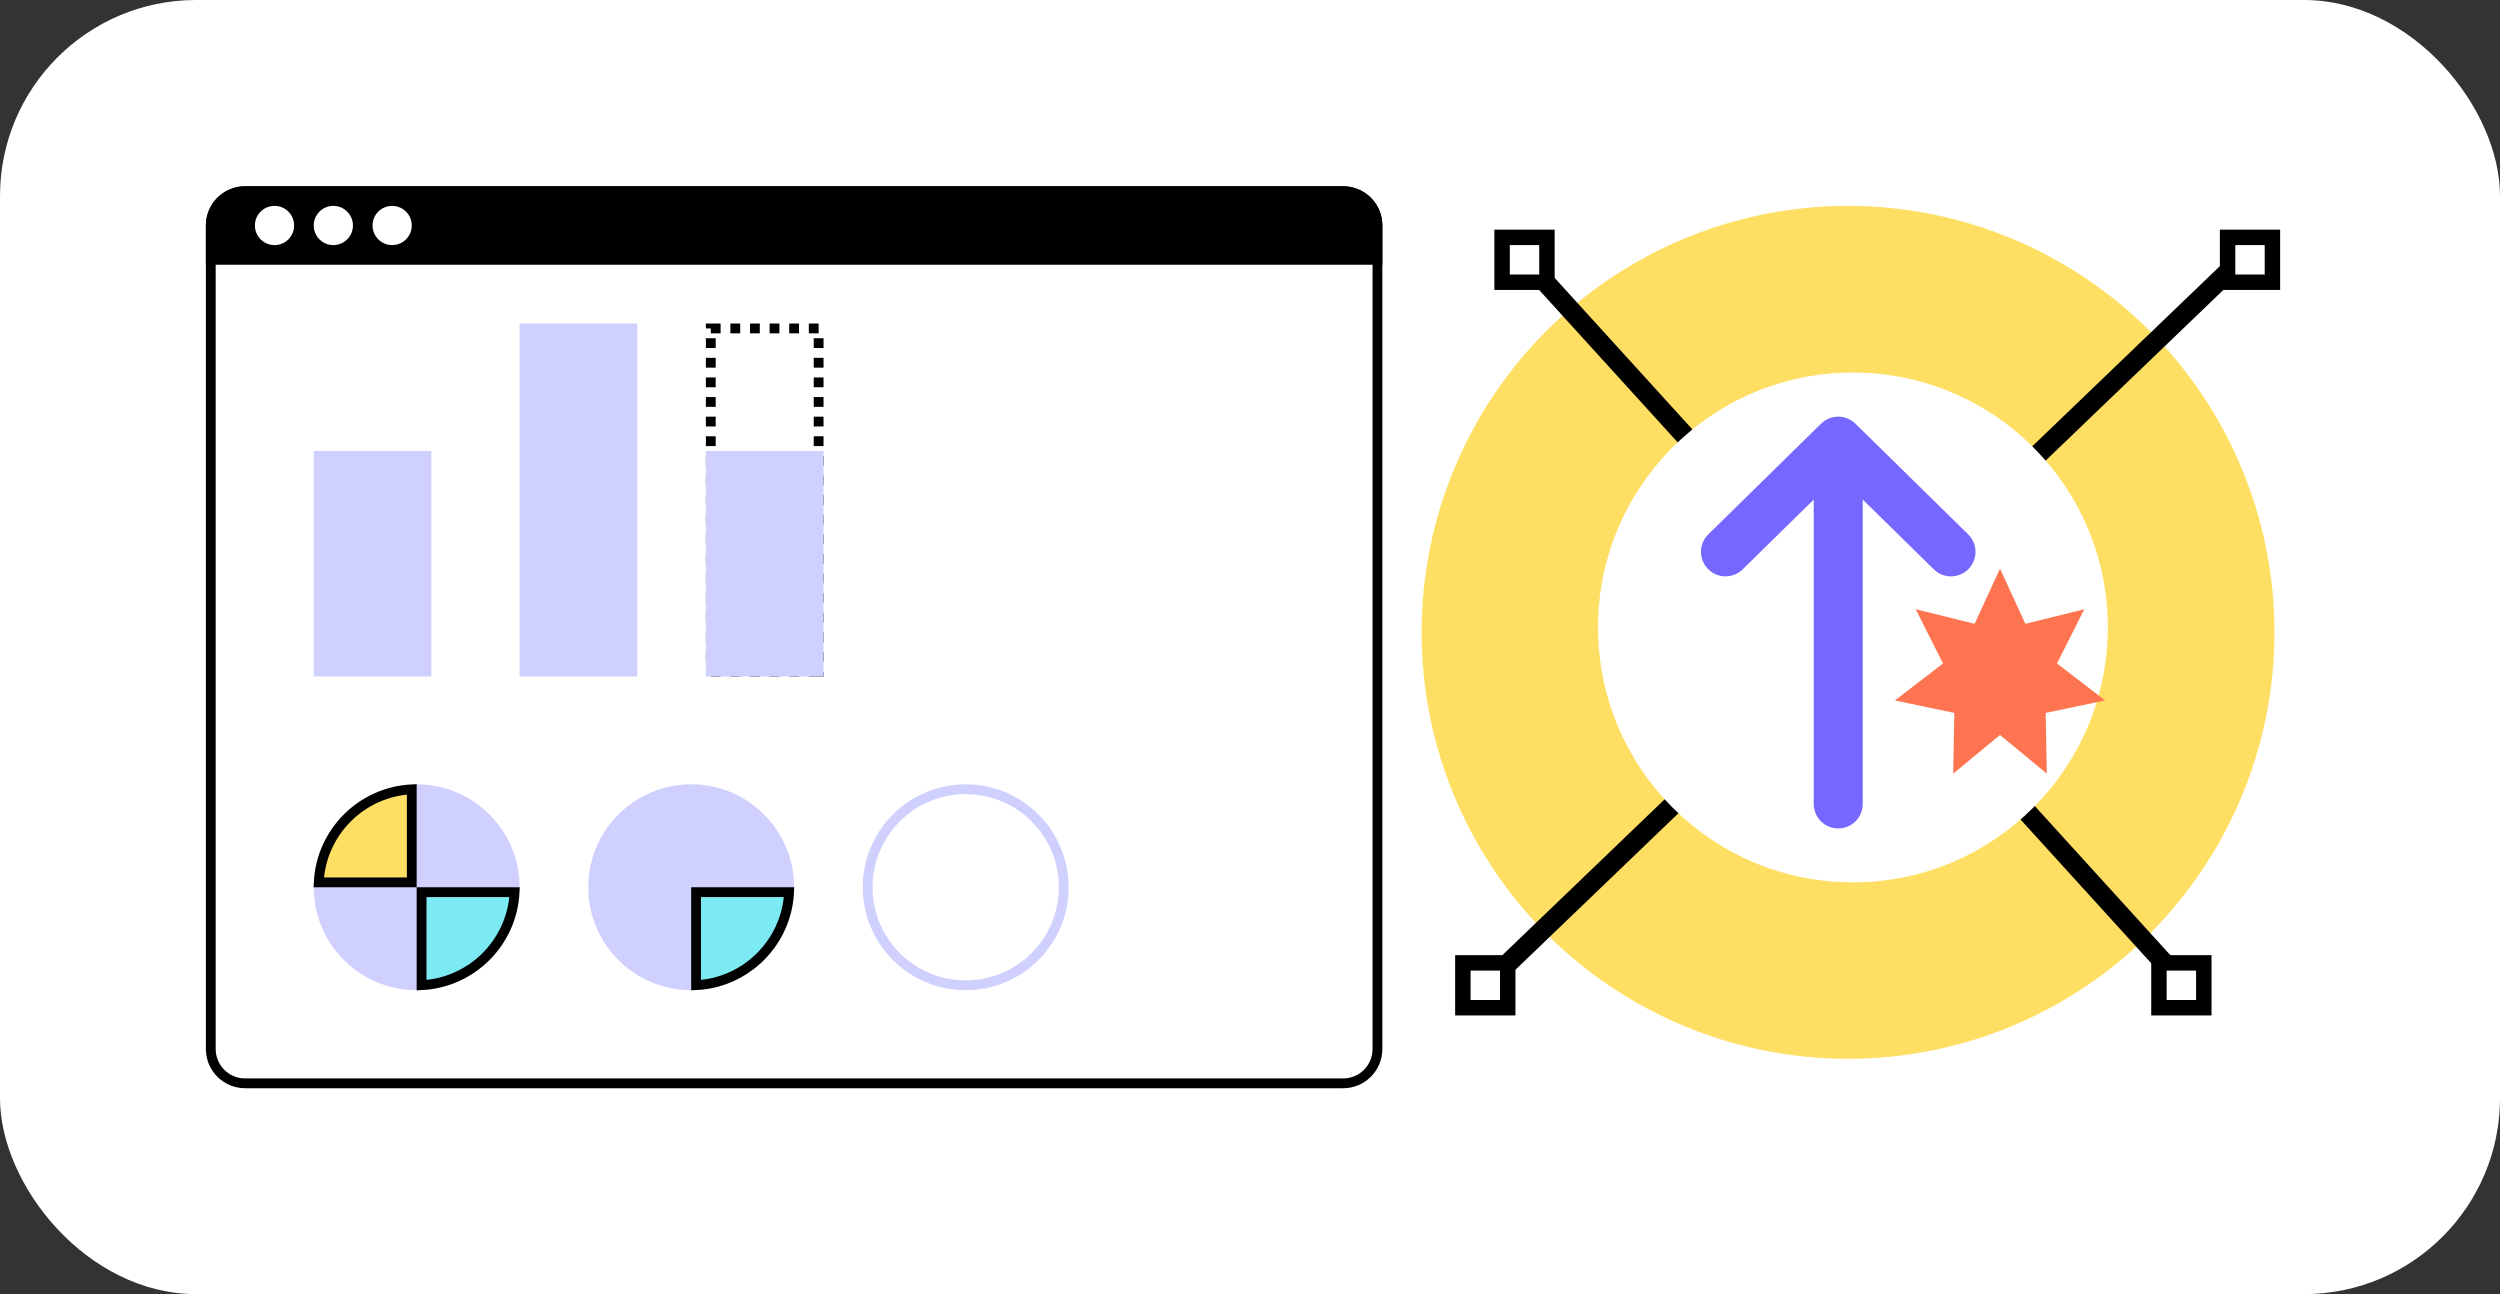 <svg width="255" height="132" viewBox="0 0 255 132" fill="none" xmlns="http://www.w3.org/2000/svg">
<rect x="0" y="0" width="255" height="132" fill="#333333" stroke="none"/>
<rect width="255" height="132" rx="20" fill="white"/>
<circle cx="188.5" cy="64.5" r="43.5" fill="#FEDF64"/>
<path d="M221 98.5L156 27" stroke="black" stroke-width="2"/>
<path d="M150.001 101.922L227.5 27.5" stroke="black" stroke-width="2"/>
<circle cx="189" cy="64" r="26" fill="white"/>
<rect x="227.213" y="24.213" width="4.575" height="4.575" fill="white" stroke="black" stroke-width="1.575"/>
<rect x="153.213" y="24.213" width="4.575" height="4.575" fill="white" stroke="black" stroke-width="1.575"/>
<rect x="220.213" y="98.213" width="4.575" height="4.575" fill="white" stroke="black" stroke-width="1.575"/>
<rect x="149.213" y="98.213" width="4.575" height="4.575" fill="white" stroke="black" stroke-width="1.575"/>
<path d="M21.5 23C21.5 21.067 23.067 19.5 25 19.5H137C138.933 19.5 140.5 21.067 140.5 23V107C140.5 108.933 138.933 110.5 137 110.5H25C23.067 110.5 21.5 108.933 21.5 107V23Z" fill="white" stroke="black"/>
<path d="M21.5 23C21.5 21.067 23.067 19.5 25 19.5H137C138.933 19.5 140.5 21.067 140.5 23V26.5H21.5V23Z" fill="black" stroke="black"/>
<circle cx="28" cy="23" r="2" fill="white"/>
<circle cx="34" cy="23" r="2" fill="white"/>
<circle cx="40" cy="23" r="2" fill="white"/>
<rect x="53" y="33" width="12" height="36" fill="#D0D0FF"/>
<rect x="32" y="46" width="12" height="23" fill="#D0D0FF"/>
<rect x="72.5" y="33.5" width="11" height="35" stroke="black" stroke-dasharray="1 1"/>
<rect x="72" y="46" width="12" height="23" fill="#D0D0FF"/>
<circle cx="42.5" cy="90.5" r="10.5" fill="#D0D0FF"/>
<path d="M43 100.488V91H52.488C52.235 96.125 48.125 100.235 43 100.488Z" fill="#7CEAF3" stroke="black"/>
<path d="M42 80.512V90H32.512C32.765 84.875 36.875 80.765 42 80.512Z" fill="#FEDF64" stroke="black"/>
<circle cx="70.5" cy="90.5" r="10.5" fill="#D0D0FF"/>
<circle cx="98.5" cy="90.5" r="10" fill="white" stroke="#D0D0FF"/>
<path d="M71 100.488V91H80.488C80.235 96.125 76.125 100.235 71 100.488Z" fill="#7CEAF3" stroke="black"/>
<path d="M204 58L206.587 63.628L212.6 62.142L209.813 67.673L214.724 71.448L208.661 72.717L208.773 78.911L204 74.962L199.227 78.911L199.339 72.717L193.276 71.448L198.187 67.673L195.4 62.142L201.413 63.628L204 58Z" fill="#FF7450"/>
<path d="M187.5 82V45M187.5 45L176 56.288M187.5 45L199 56.288" stroke="#7567FF" stroke-width="5" stroke-linecap="round"/>
</svg>
